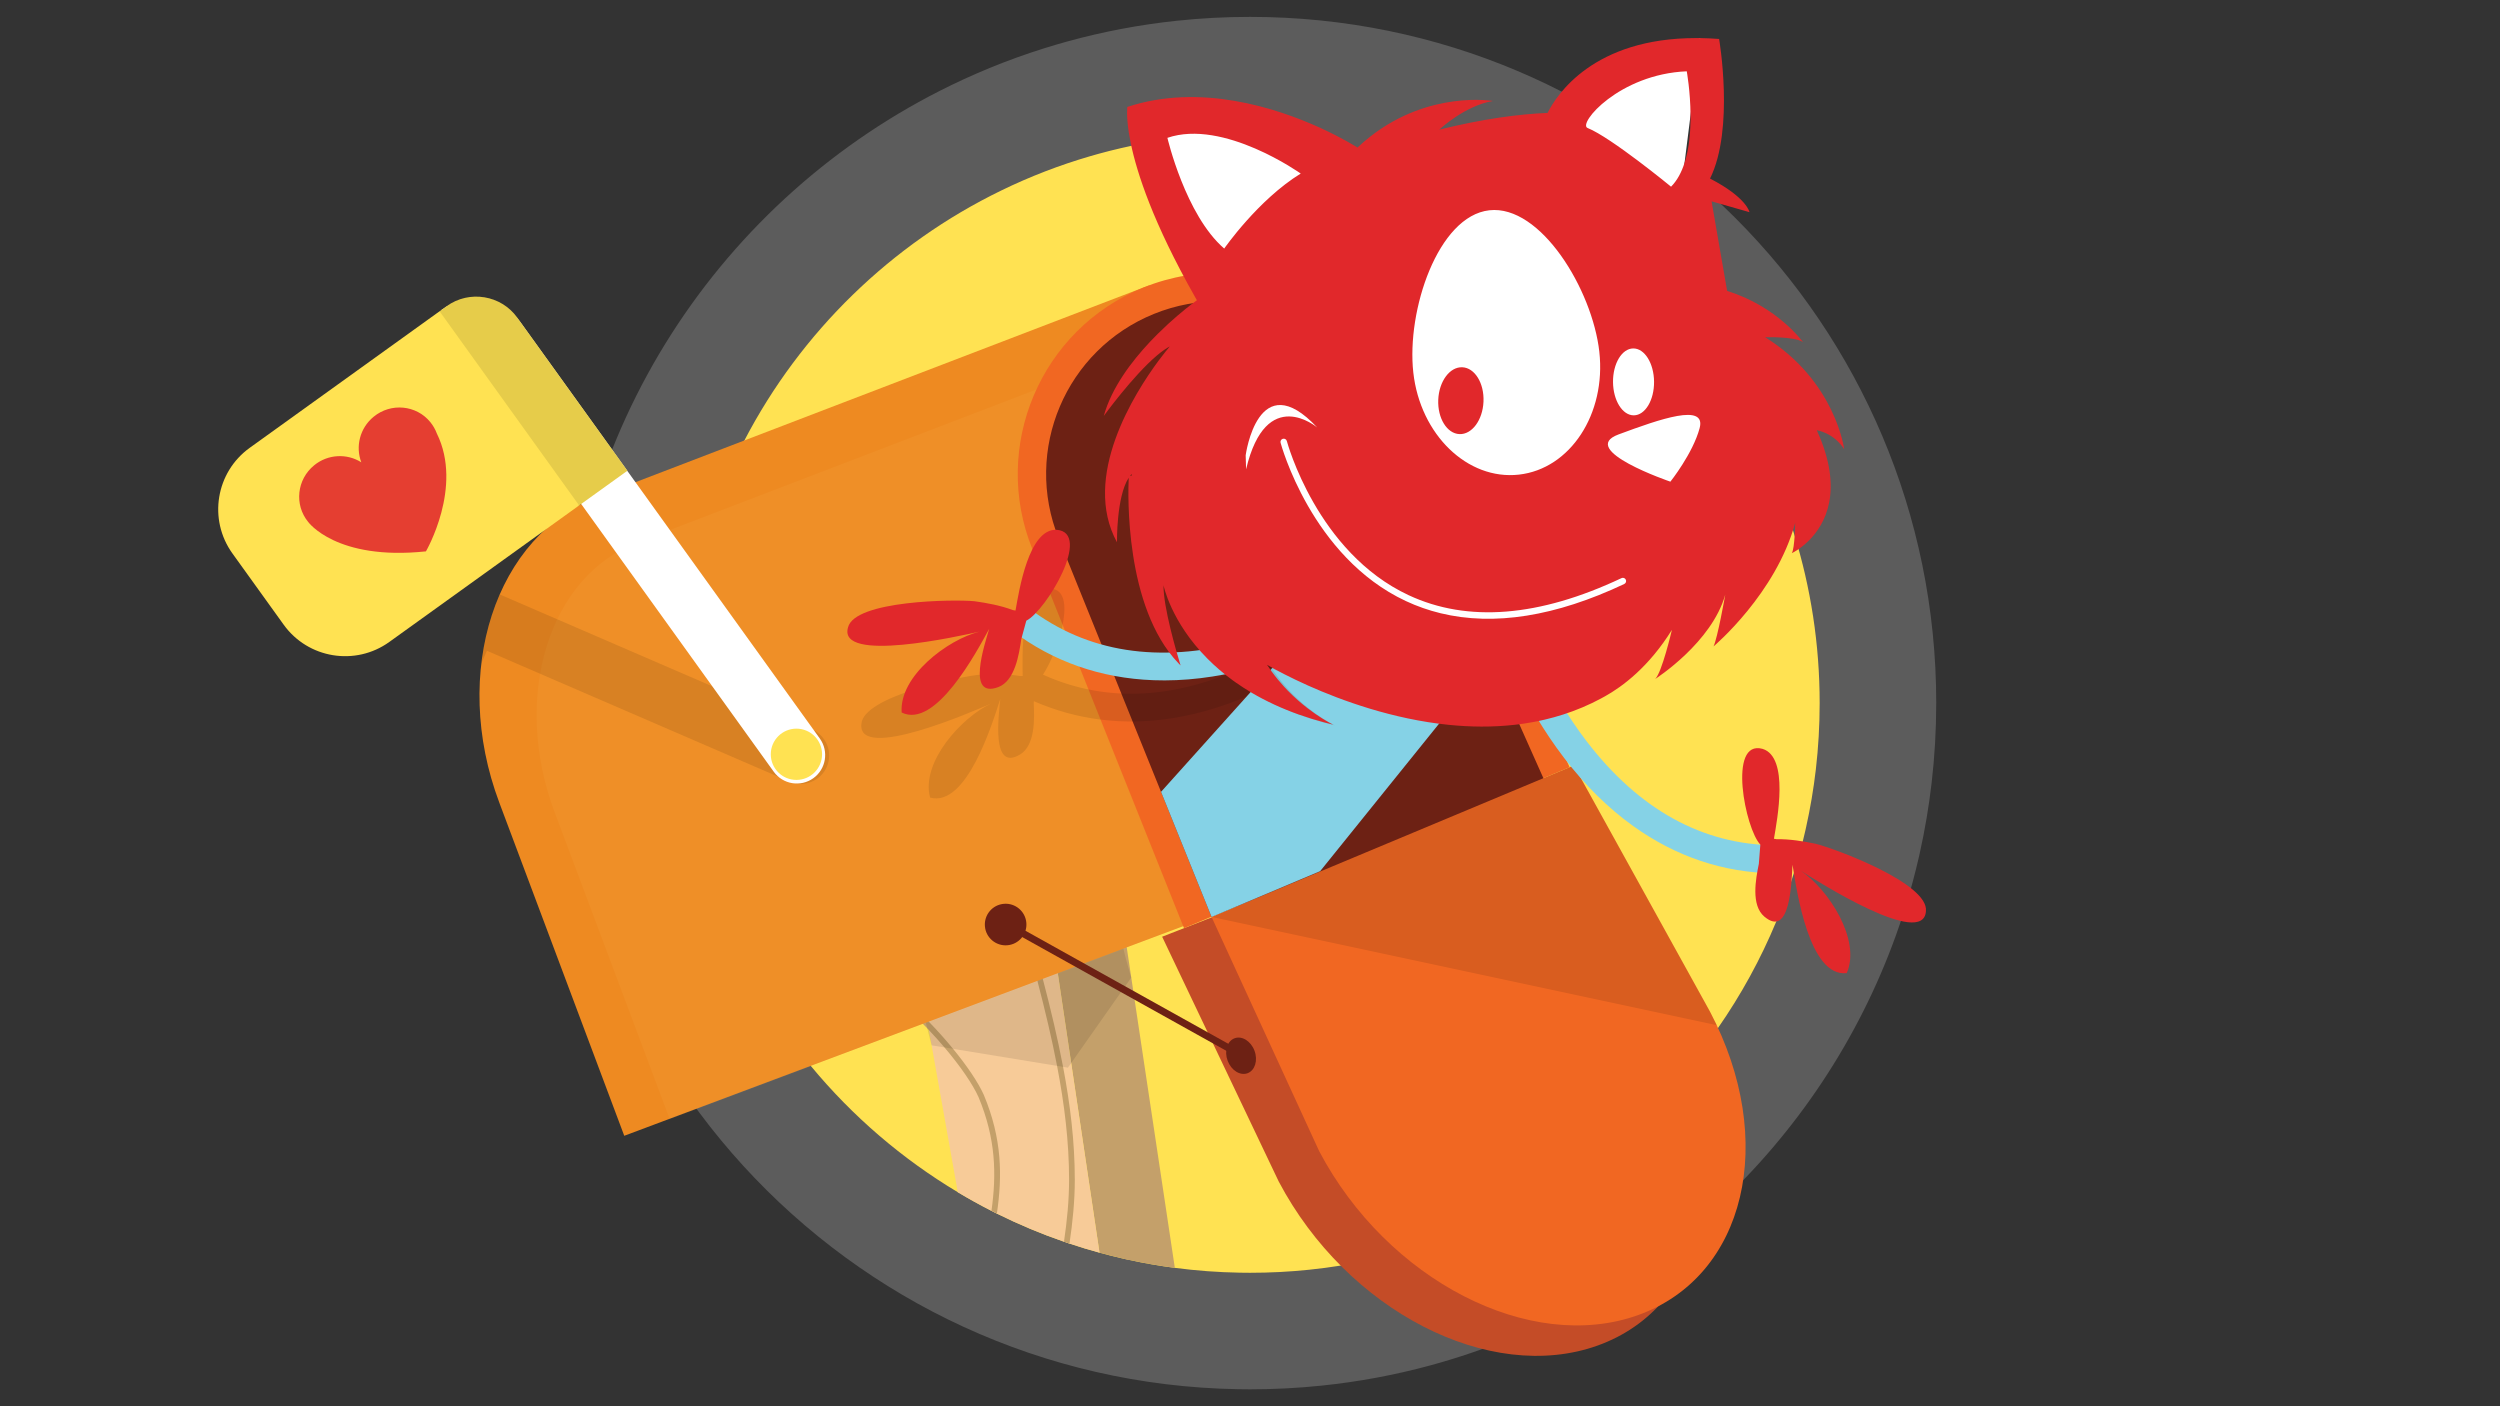 <svg viewBox="0 0 1920 1080" xmlns="http://www.w3.org/2000/svg"><rect x="0" y="0" width="1920" height="1080" fill="#333333" stroke="none"/><path d="m1487.02 540c0 20.7-1.19 41.11-3.52 61.19-2.11 18.2-5.16 36.28-9.16 54.17l-.58 2.6c-1.51 6.55-3.12 13.06-4.85 19.51-.48 1.76-.96 3.52-1.47 5.26-3.32 11.9-7.07 23.62-11.21 35.16-57.68 160.86-191.35 285.53-357.74 330.73-27.07 7.35-55 12.6-83.62 15.55-18.03 1.88-36.33 2.83-54.86 2.83-3.16 0-6.3-.02-9.43-.1-37.38-.65-73.82-5.19-108.91-13.25-141.35-32.43-261.01-121.69-333.63-242.46-5.26-8.73-10.26-17.62-14.99-26.66-.61-1.16-1.23-2.32-1.82-3.49-1.34-2.59-2.65-5.19-3.94-7.81-4.1-8.28-7.97-16.67-11.62-25.19-1.16-2.65-2.28-5.31-3.37-7.99-7.46-18.14-13.88-36.69-19.24-55.54-3.84-13.48-7.13-27.1-9.87-40.85-6.7-33.52-10.2-68.19-10.2-103.68v-.45c.17-208.37 121.28-388.46 296.94-473.82 26.37-12.83 53.79-23.42 81.94-31.63 2.75-.81 5.49-1.59 8.26-2.35 27.1-7.44 55.09-12.78 83.76-15.8 18.44-1.96 37.16-2.96 56.12-2.96 291.06 0 527.02 235.96 527.02 527.02z" fill="#fff" opacity=".2"/><path d="m1377.93 410.23c-12.08-38.95-29.46-75.58-51.3-109.03-45.32-69.46-109.86-125.24-186.06-159.81-26.64-12.09-54.69-21.58-83.86-28.15-.13 1.35-.88 2.64-2.47 3.48-6.34 3.38-14.42.96-19.67-3.51-.25-.18-.48-.38-.69-.6 0 0-.01-.01-.02-.02-1.35-1.26-1.73-2.74-1.48-4.1-4.5-.75-9.02-1.45-13.57-2.06-13.86-1.87-27.94-3.09-42.19-3.62-5.51-.21-11.05-.31-16.62-.31-15.74 0-31.28.83-46.59 2.46-7.89.84-15.72 1.88-23.48 3.13-3.92.62-7.82 1.3-11.7 2.04-11.62 2.2-23.08 4.85-34.35 7.95-2.3.63-4.58 1.28-6.86 1.95-23.37 6.82-46.13 15.61-68.02 26.26-84.6 41.11-153.96 108.69-197.31 191.97-9.38 18.01-17.54 36.75-24.37 56.12-4.73 13.39-8.82 27.08-12.24 41.03-4.81 19.61-8.3 39.75-10.36 60.3-.71 6.97-1.24 13.98-1.61 21.05-.4 7.57-.6 15.2-.61 22.87v.37c0 8.15.22 16.25.67 24.29 1.14 21.02 3.78 41.65 7.8 61.78 2.27 11.41 5 22.72 8.19 33.91 4.45 15.65 9.78 31.05 15.97 46.11.91 2.22 1.84 4.43 2.8 6.63 3.03 7.07 6.25 14.04 9.65 20.91 1.07 2.17 2.16 4.33 3.27 6.48.49.97 1 1.94 1.51 2.9 3.92 7.5 8.07 14.88 12.44 22.13 11.29 18.78 23.95 36.64 37.84 53.44.09.11.17.21.27.32 31.7 38.28 69.81 71.08 112.68 96.73 8.44 5.06 17.06 9.83 25.85 14.31 1.38.71 2.76 1.41 4.15 2.09 16.61 8.26 33.82 15.48 51.54 21.6 1.41.49 2.82.97 4.23 1.43 7.59 2.55 15.28 4.88 23.06 7 5.73 1.57 11.51 3.02 17.34 4.36.45.1.91.21 1.36.3 1.43.33 2.86.65 4.29.96 11.46 2.47 23.09 4.49 34.86 6.04 16.37 2.16 33.02 3.41 49.9 3.7 2.6.06 5.21.08 7.83.08 15.38 0 30.57-.79 45.54-2.35 8.1-.84 16.13-1.9 24.09-3.17 15.4-2.45 30.52-5.72 45.33-9.74.08-.02.16-.04.24-.07 86.1-23.44 161.64-72.51 217.9-138.52 9.32-10.94 18.12-22.34 26.35-34.17 17.67-25.42 32.72-52.81 44.74-81.77 2.75-6.59 5.33-13.27 7.75-20.02 1.4-3.89 2.74-7.8 4.02-11.74.59-1.8 1.17-3.6 1.73-5.41 1.24-3.99 2.43-8 3.56-12.04.42-1.45.82-2.91 1.22-4.37.71-2.64 1.39-5.29 2.06-7.95.68-2.74 1.34-5.49 1.97-8.25l.48-2.16c3.32-14.85 5.85-29.86 7.6-44.97 1.93-16.67 2.92-33.62 2.92-50.8 0-45.18-6.85-88.77-19.57-129.77z" fill="#ffe252"/><path d="m982.07 907.42c52.36 99.21 161.96 155.63 244.83 125.99 82.86-29.64 107.58-134.09 55.24-233.3l-106.2-191.42-283.41 110.71 89.54 188.03z" fill="#c44c27"/><path d="m902.27 973.72c-11.77-1.55-23.4-3.57-34.86-6.04-1.43-.31-2.86-.63-4.29-.96-.45-.09-.91-.2-1.36-.3-5.83-1.34-11.61-2.79-17.34-4.36l-6.53-43.74-15.21-101.92-10.24-68.57-.06-.4s-1.94-13.02-1.94-13.02l-.57-3.79-.45-3.02s-7.79-52.22-7.79-52.22l57.66 11.94 6.04 40.25.06.4 3.42 22.78 1.63 10.84 1.02 6.82z" fill="#c4a06a"/><path d="m844.42 962.06c-7.78-2.12-15.47-4.45-23.06-7-1.41-.46-2.82-.94-4.23-1.43-17.72-6.12-34.93-13.34-51.54-21.6-1.39-.68-2.77-1.38-4.15-2.09-8.79-4.48-17.41-9.25-25.85-14.31l-20.1-112.82-2.09-11.71-1.03-5.74-.06-.41-.29-1.6-2.61-14.67-13.28-74.5 80.85-14.41 4.34-.77h.01l20.29-3.62 7.8 52.21s.45 3.03.45 3.03.56 3.79.56 3.79l1.95 13.01s.06.41.06.41l10.23 68.57s15.22 101.92 15.22 101.92z" fill="#f7cb98"/><path d="m875.37 911.59c-.5 18.34-3.58 37.16-7.96 56.09-1.43-.31-2.86-.63-4.29-.96 4.33-18.69 7.38-37.24 7.86-55.25 1.12-41.89-11.32-75.52-39.14-105.84l3.24-2.97c28.26 30.79 41.43 66.42 40.29 108.93z" fill="#c4a06a"/><path d="m825.45 905.97c0 16.31-1.64 32.73-4.09 49.09-1.41-.46-2.82-.94-4.23-1.43 2.36-15.92 3.92-31.86 3.92-47.66 0-29.03-3.59-58.04-9.23-87.39-4.1-21.4-9.3-42.98-15-64.89-.03-.13-.06-.26-.1-.4-1.38-5.33-2.8-10.68-4.23-16.05-1.34-5.01-2.7-10.05-4.07-15.1-.51-1.86-1.01-3.73-1.52-5.6-.16-.59-.32-1.17-.48-1.76-.3-1.13-.61-2.26-.92-3.4-1.28-4.72-2.58-9.5-3.88-14.31-1.55-5.72-3.1-11.5-4.64-17.3-1.29-4.88-2.58-9.79-3.85-14.69l4.26-1.1c1.3 5.01 2.61 10.03 3.93 15.02h.01c2.79 10.54 5.63 21 8.41 31.22.68 2.52 1.37 5.04 2.05 7.55.67 2.46 1.33 4.91 1.99 7.36.96 3.53 1.9 7.04 2.84 10.54 1.44 5.38 2.85 10.73 4.24 16.07.04.13.07.26.1.39 5.91 22.68 11.29 45.03 15.49 67.21 5.52 29.04 9 57.79 9 86.63z" fill="#c4a06a"/><path d="m765.59 932.03c-1.39-.68-2.77-1.38-4.15-2.09 3.91-27.83 3.48-55.2-9.93-87.36-4.49-9.99-14.02-23.85-26.15-38.15-3.77-4.44-7.78-8.92-11.96-13.33-.42-.45-.84-.89-1.27-1.33-1.02-1.08-2.04-2.12-3.07-3.17-.11-.1-.21-.21-.31-.31-27.5-27.82-61.07-51.56-81.48-44.31l-1.48-4.14c23.2-8.25 56.5 17.74 74.29 33.97 3.31 3.03 6.6 6.17 9.86 9.43h.01c.69.7 1.39 1.4 2.08 2.11.41.41.82.83 1.22 1.25l.31.31c6.51 6.71 12.74 13.71 18.39 20.59 10.71 13.08 19.3 25.75 23.6 35.34 14.09 33.77 14.3 62.21 10.05 91.19z" fill="#c4a06a"/><path d="m868.81 750.75-48.64 69.21-104.69-17.15-8.54-33.2s159.75-60.17 154.67-59.26c-5.08.9 7.2 40.4 7.2 40.4z" opacity=".1"/><path d="m460.05 381.05 422.85-162.07 184.89 432.67-299.32 112.24s-289.04 108.4-289.04 108.4l-96.01-256c-37.49-99.98-3.18-205.3 76.63-235.24z" fill="#ee8a21"/><path d="m1061.34 654.49-167.84-392.79-403.44 154.63c-68.68 25.77-97.39 118.83-64.14 207.5l88.42 235.79z" fill="#fff9bf" opacity=".04"/><path d="m844.04 261.17c5.78-3.32 11.84-6.24 18.22-8.62 79.82-29.93 174.92 26.86 212.41 126.83l88.67 236.45-240.07 90.03-96-256c-25.98-69.29-17.46-141.12 16.78-188.68z" fill="#a03824"/><path d="m756.59 712.85c1.55 8.68 9.84 14.47 18.53 12.92 8.68-1.55 14.47-9.85 12.92-18.53s-9.84-14.47-18.52-12.92c-8.69 1.55-14.47 9.84-12.92 18.52z" fill="#6d2114"/><path d="m942.83 814.65c2.76 7.41 9.61 11.69 15.31 9.58 5.69-2.12 8.08-9.84 5.32-17.25s-9.61-11.71-15.31-9.59-8.08 9.85-5.32 17.26z" fill="#6d2114"/><path d="m860.01 656.92h5.46v207.01h-5.46z" fill="#6d2114" transform="matrix(.487 -.874 .874 .487 -221.49 1143.85)"/><path d="m369.72 509.54c2.23-18.87 6.97-36.77 14.07-53.02l239.85 103.71c11.05 4.78 16.14 17.62 11.36 28.67s-17.62 16.14-28.67 11.36l-232.39-100.48z" opacity=".1"/><path d="m490.89 181.99c12.04 0 21.81 9.77 21.81 21.81v436.79c-24.07 0-43.61-19.54-43.61-43.61v-393.18c0-12.04 9.77-21.81 21.81-21.81z" fill="#fff" transform="matrix(-.812 .584 -.584 -.812 1129.55 458.74)"/><circle cx="611.65" cy="579.29" fill="#ffe252" r="19.69"/><path d="m171.68 277.79h225.17c32.08 0 58.12 26.04 58.12 58.12v67.36c0 32.08-26.04 58.12-58.12 58.12h-186.31c-21.45 0-38.87-17.42-38.87-38.87v-144.74z" fill="#ffe252" transform="matrix(-.812 .584 -.584 -.812 783.47 486.82)"/><path d="m337.61 239.08 5.6-4.02c17.43-12.53 41.72-8.56 54.24 8.87l84.48 117.53-37.16 26.71-107.17-149.09z" opacity=".1"/><path d="m878.2 220.78c10.55-4.26 21.54-7.36 32.68-9.2 70.53-11.7 141.17 27.89 168.14 94.17l126.44 283.46-296.14 123.62-116.46-291.08c-31.88-78.94 6.41-169.09 85.34-200.96z" fill="#f16722"/><path d="m886.37 241.02c67.88-27.42 145.14 5.39 172.56 73.28l127.78 286.45-256.23 103.48-117.38-290.65c-27.42-67.88 5.39-145.14 73.28-172.56z" fill="#6d2114"/><path d="m330.47 324.17c-10.71-13.14-30.2-15.01-43.47-4.15-10.68 8.72-14.12 22.96-9.52 35.03-10.9-6.9-25.58-6.39-36.2 2.29-13.31 10.86-15.39 30.31-4.65 43.45 0 0 21.46 29.96 90.49 22.66 0 0 28.73-49.31 8.38-90.5-1.15-3.11-2.82-6.07-5.03-8.78z" fill="#e53e31"/><path d="m1013.1 884.05c52.36 99.21 161.96 155.63 244.83 125.99 82.86-29.64 107.58-134.09 55.24-233.3l-104.45-188.86-278.23 116.34 82.62 179.83z" fill="#f16722"/><path d="m1313.16 776.74c1.85 3.53 3.59 7.06 5.25 10.6l-387.94-83.12 278.23-116.34 104.45 188.86z" opacity=".1"/><path d="m661.54 556.15c1.06-21.39 76.08-36.68 91.71-38.09 9.56-.5 20.42-.56 30 1.12h2.17c-.17-15.28-2.03-63.7 19.23-66.89 23.95-2.78 9.39 45.89-3.64 65.85 48.52 21.95 102.14 19.27 159.49-8.15 45.36-21.69 76.06-51.43 76.37-51.73l15.04 15.36c-1.33 1.3-33.15 32.22-81.55 55.49-23.96 11.52-47.74 19.06-71 22.63-36.89 5.66-72.44 1.17-105.34-13.24l-.12 1.56c.57 11.78 1.24 32.28-10.42 39.33-22.45 13.66-16.42-30-15.26-42.66-6.3 19.67-26 83.49-53.9 75.81-7.26-27.01 24.07-61.67 46.99-72.28-14.27 6.2-102.5 44.7-99.78 15.89z" opacity=".1"/><path d="m885.68 522.4c23.52.88 48.29-2.04 73.99-8.84 51.93-13.72 89-38.08 90.56-39.11l-11.88-17.92c-.36.24-36.12 23.66-84.75 36.4-63.82 16.72-118.69 8.11-163.08-25.58l-13 17.12c31.19 23.67 67.82 36.41 108.17 37.92z" fill="#85d2e6"/><path d="m788.23 476.67c15.03-7.42 51.07-67.73 23.18-69.8-21.48-.88-28.79 47.02-31.5 62.05l-2.14-.4c-9.09-3.46-19.77-5.45-29.25-6.76-15.62-1.57-92.17-.69-97.25 20.11-8.1 27.78 85.81 6.61 100.99 3.22-24.51 6.1-61.81 34.23-59.78 62.12 25.95 12.81 57.34-46.15 67.23-64.29-3.53 12.21-17.68 53.96 6.94 44.78 12.78-4.73 15.99-24.99 17.65-36.66l3.91-14.36z" fill="#e1282b"/><path d="m1254.23 634.36c-19.12-13.72-36.9-31.21-53.05-52.33-32.62-42.67-46.98-84.64-47.58-86.41l20.37-6.88c.14.4 14.04 40.83 44.66 80.71 40.18 52.33 88.81 79.16 144.54 79.75l-.23 21.5c-39.16-.41-75.9-12.8-108.71-36.34z" fill="#85d2e6"/><path d="m1013.89 669.05 81.01-100.49 35.74-44.33-98.35-72.69-140.62 156.6 38.81 96.08z" fill="#85d2e6"/><g opacity=".1"><path d="m1032.29 451.54 98.35 72.68-19.52 24.22c-68.51-8.47-140.41-36.89-142.96-38.41l64.14-58.49z"/><path d="m976.79 513.35c19.84 30.28 48.5 43.83 48.5 43.83-26.68-6.37-47.72-15.71-64.34-26.19z"/></g><path d="m1072.18 505.03-131.54-72.87-13.74-172.47-3.49-54.81-44.82-106.39 33.09-21.7 91.1 27.54 97.31 56.44 136.54-87.37 69.14-44.15-17.45 138.94 52.25 113.86-29.35 108.37-110.66 104.97z" fill="#fff"/><path d="m1416.31 344.94s-6.57-52.23-60.67-85.95c0 0 22.5-.7 29.05 3.75 0 0-19.51-27.3-58.25-39.31l-11.96-68.82 29.14 8.35s-2.02-11.2-30.31-25.82c18.92-38.15 6.97-107.22 6.97-107.22-5.01-.39-9.84-.58-14.5-.66-1.05-.01-2.1-.02-3.14-.02-78.66 0-106.94 43.24-114.11 57.47-22.08.93-49.54 4.54-83.18 12.86 0 0 19.49-18.42 41.23-22.02 0 0-48.72-8.38-94.34 27.43-3.26 2.55-6.49 5.33-9.69 8.35 0 0-10.94-7.08-28.75-15.2-33.76-15.37-92.24-34.43-147.98-16 0 0-.96 6.29 1.15 19.87 3.02 19.32 12.28 53.41 39.42 105.17 3.62 6.94 7.57 14.16 11.88 21.74.32.55.64 1.11.96 1.67 0 0-6.25 4.42-15.12 12.03-4.45 3.82-9.57 8.46-14.88 13.73-1.84 1.83-3.69 3.72-5.56 5.69h-.01c-14.84 15.71-30.01 35.91-35.94 57.39 0 0 22.16-30.59 40.68-46.31 2.06-1.75 4.08-3.32 6.02-4.64 1.38-.94 2.73-1.75 4-2.41-.12.14-1.34 1.55-3.31 4.02-1.38 1.74-3.13 3.99-5.14 6.68h-.01c-18.65 25.13-59.53 89.47-32.11 139.71 0 0-.53-34.92 9-49.54-.58 12.49-3.06 99.19 38.13 142.37h.01c.56.61 1.14 1.19 1.72 1.77 0 0-.21-.67-.58-1.88-2.56-8.39-12.76-42.93-12.55-59.74 0 0 5.51 28 33.87 56.52h.01c5.53 5.57 11.92 11.14 19.31 16.53.75.55 1.5 1.1 2.28 1.63 3.95 2.79 8.16 5.5 12.66 8.15h.01c2.48 1.45 5.04 2.88 7.71 4.27 5.8 3.05 12.03 5.96 18.74 8.67 6.09 2.48 12.55 4.77 19.44 6.88h.01c2.97.92 6 1.79 9.11 2.61 2.33.63 4.71 1.22 7.12 1.81-.29-.15-3.49-1.69-8.38-4.75 0 0-.01 0-.01-.01-3.21-1.99-7.1-4.65-11.4-7.97h-.01c-4.76-3.7-9.98-8.2-15.21-13.59h-.01c-.88-.91-1.74-1.83-2.61-2.78-3.24-3.52-6.45-7.39-9.51-11.61-.03-.03-.06-.07-.09-.11-1.2-1.66-2.38-3.37-3.54-5.14 0 0 1.88 1.14 5.4 3.07.53.28 1.12.61 1.74.94 3.61 1.94 8.5 4.48 14.5 7.35.13.06.24.13.38.19h.01c2.95 1.42 6.13 2.9 9.58 4.44h.01c25.81 11.52 64.94 25.78 108.03 30.14h.01c8.2.83 16.54 1.3 24.96 1.33 8.51.02 17.09-.41 25.69-1.38h.01c4.78-.54 9.58-1.25 14.35-2.15 2.95-.54 5.88-1.16 8.82-1.86 4.63-1.09 9.23-2.36 13.84-3.84h.01c9.99-3.19 19.84-7.32 29.5-12.52h-.06c.89-.47 1.78-.94 2.72-1.47 13.66-7.61 33.83-22.69 51.46-51.08-.23.99-7.71 32.83-12.83 37.73.67-.42 43.55-28.02 53.81-64.82-.19 1.13-5.93 33.44-9.03 39.83.73-.62 47.94-40.6 62.73-94.92 0 0-.31 19.6-2.59 23.28 0 0 6.1-2.8 12.78-9.35 12.75-12.5 27.65-38.66 6.38-85.05 0 0 12.88 1.81 21.06 14.57zm-547.31 20.52c-.41-.02-.77-.04-1.05-.05.4-.51.78-1.07 1.21-1.5 0 0-.06.57-.16 1.56zm27.57-259.6c43.05-14.78 102.39 27.43 102.39 27.43-32.8 20.16-58.76 57.61-58.76 57.61-29.82-25.75-43.63-85.04-43.63-85.04zm331.71 164.31c5.33 47.69-22.32 89.93-61.76 94.34-39.45 4.42-75.76-30.67-81.09-78.36s18.93-120.24 58.38-124.66c39.45-4.41 79.14 60.99 84.48 108.68zm77.04 58.64c-5.22 19.49-22.46 41.11-22.46 41.11s-71.77-24.45-39.81-36.28c31.94-11.85 67.49-24.32 62.27-4.83zm-11.58-203.76s-.01.02-.01.03c-2.29 7.15-5.62 13.53-10.36 18.29 0 0-45.99-37.8-64.11-45.08-7.82-3.14 24.2-41.38 76.17-43.53 0 0 2.78 15.25 2.9 33.67v.02c.08 11.96-.94 25.26-4.6 36.6z" fill="#e1282b"/><path d="m1351.95 648.66c-11.64-12.05-25.23-80.99 1.72-73.53 20.52 6.42 11.24 53.97 8.72 69.03l2.15.35c9.73-.19 20.45 1.54 29.82 3.5 15.23 3.79 87 30.44 84.76 51.74-1.75 28.89-83.01-22.72-96.16-31.04 21.01 14.01 46.64 53.08 35.32 78.64-28.75 3.3-38.41-62.79-41.61-83.2-.8 12.69-1.56 56.76-21.64 39.81-10.43-8.76-6.62-28.92-4.25-40.47l1.16-14.84z" fill="#e1282b"/><ellipse cx="1121.58" cy="307.52" fill="#e1282b" rx="25.69" ry="17.39" transform="matrix(.043 -.999 .999 .043 766.51 1414.96)"/><g fill="#fff"><ellipse cx="1254.58" cy="292.96" rx="15.76" ry="25.69" transform="matrix(1 -.009 .009 1 -2.66 11.62)"/><path d="m956.99 360.46-.31-10.83s9.39-70.1 54.93-21.31c0 0-39.15-33.32-54.62 32.13z"/><path d="m1247.43 448.51c-52.72 24.9-100.01 32.42-141.02 22.47-9.23-2.24-18.13-5.36-26.71-9.37-72.58-33.9-95.99-120.71-96.22-121.59-.35-1.33.45-2.69 1.78-3.04 1.32-.35 2.7.45 3.04 1.78.22.85 23.09 85.47 93.55 118.35 45.28 21.15 100.3 16.73 163.46-13.11 1.23-.6 2.72-.06 3.31 1.19.59 1.24.05 2.72-1.19 3.31z"/></g></svg>